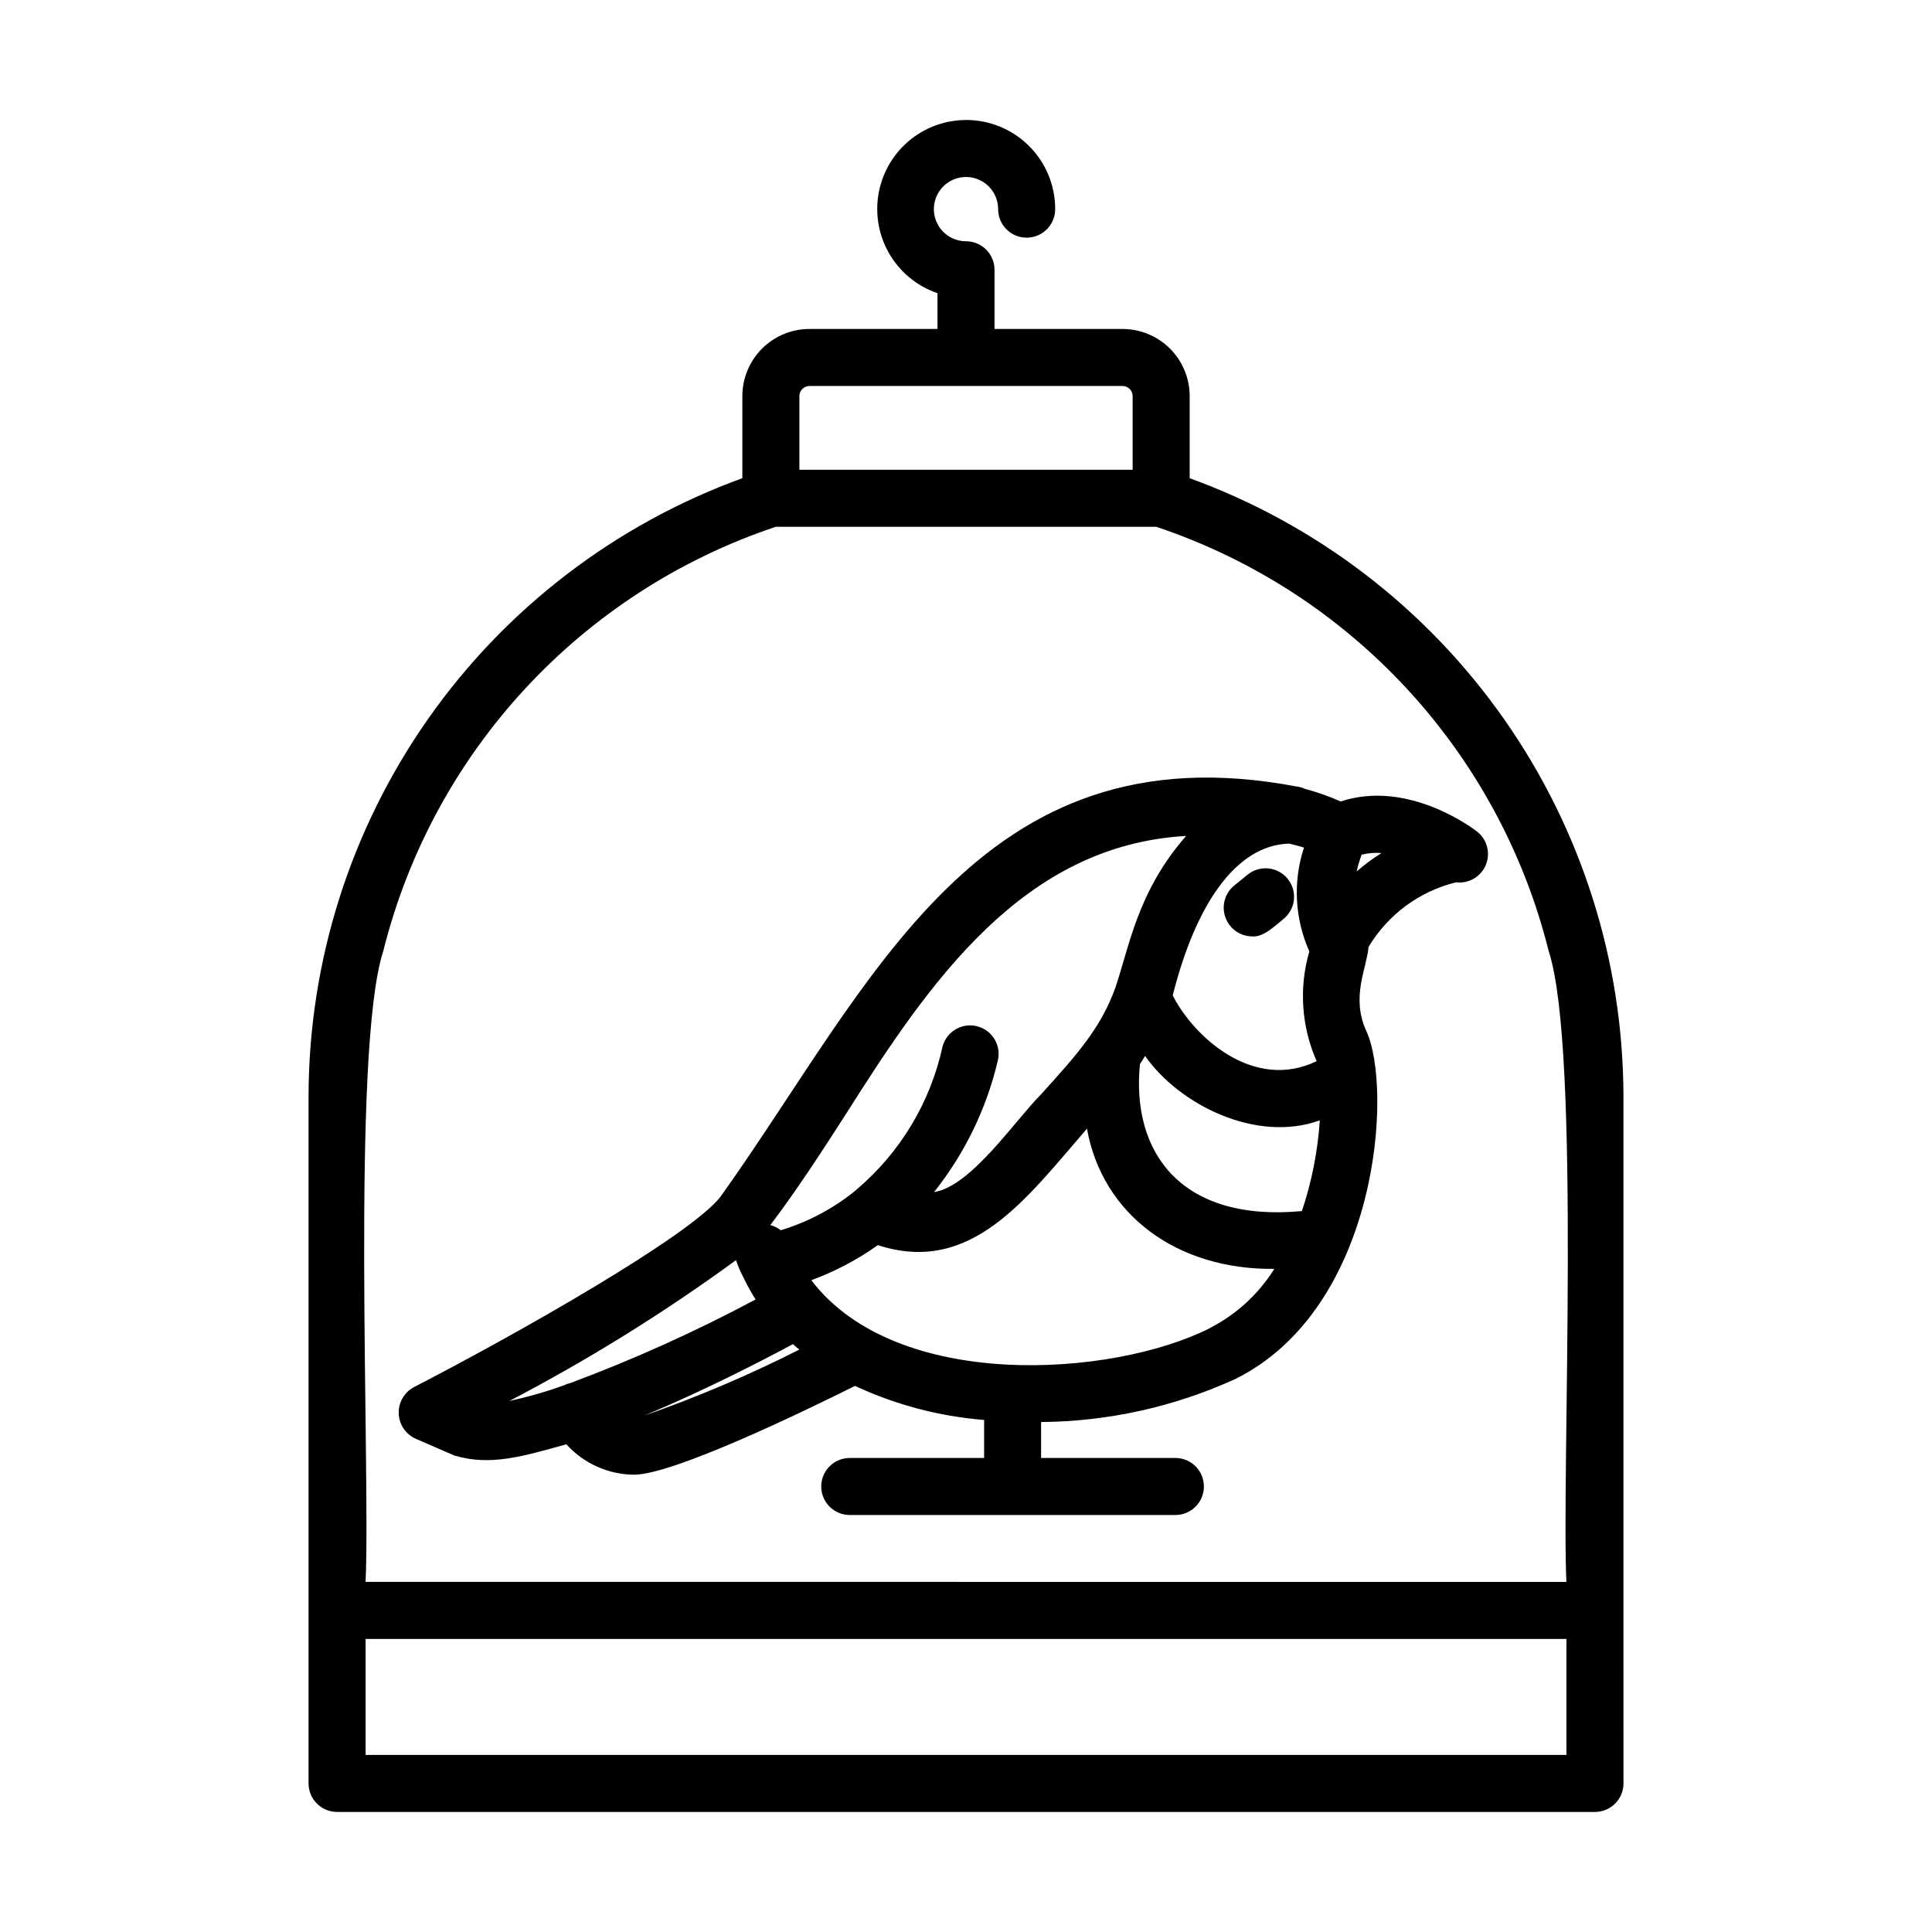 <?xml version="1.0" encoding="UTF-8"?>
<!-- Uploaded to: ICON Repo, www.svgrepo.com, Generator: ICON Repo Mixer Tools -->
<svg fill="#000000" width="800px" height="800px" version="1.1" viewBox="144 144 512 512" xmlns="http://www.w3.org/2000/svg">
 <g>
  <path d="m574.23 434.47c-0.066-35.781-11.133-70.684-31.691-99.969-20.562-29.289-49.629-51.551-83.262-63.77v-21.805c-0.016-4.715-1.898-9.23-5.238-12.559s-7.863-5.191-12.578-5.188h-33.902v-15.684c0-4.176-3.383-7.559-7.555-7.559-3.445 0-6.551-2.074-7.867-5.258-1.32-3.184-0.59-6.844 1.848-9.277 2.434-2.438 6.098-3.164 9.281-1.844 3.18 1.32 5.254 4.426 5.25 7.871 0 4.172 3.383 7.555 7.559 7.555 4.172 0 7.559-3.383 7.559-7.555 0.012-5.812-2.125-11.422-5.992-15.754-3.871-4.336-9.203-7.086-14.977-7.731-5.777-0.645-11.586 0.867-16.312 4.246-4.731 3.375-8.043 8.379-9.309 14.051-1.27 5.668-0.395 11.605 2.445 16.672 2.844 5.07 7.457 8.906 12.957 10.781v9.48l-33.906 0.004c-4.715-0.004-9.238 1.859-12.578 5.188-3.336 3.328-5.219 7.848-5.231 12.559v21.801c-33.637 12.219-62.703 34.48-83.266 63.766-20.562 29.289-31.625 64.188-31.695 99.973v182.16c0 4.172 3.383 7.555 7.559 7.555h333.35c4.176 0 7.559-3.383 7.559-7.555-0.023-30.227 0.012-149.71-0.004-182.16zm-215.69-188.18h82.922c1.465 0 2.664 1.168 2.699 2.633v19.574h-88.316v-19.574c0.031-1.465 1.23-2.633 2.695-2.633zm-112.98 149.79c13.184-52.801 52.41-95.215 104.02-112.47h100.85c51.613 17.27 90.836 59.695 104.01 112.5 8.566 26.285 3.332 138.32 4.672 167.11l-318.23-0.004c1.348-29.176-3.894-140.65 4.676-167.13zm-4.668 212.99v-30.73h318.23v30.73z"/>
  <path d="m254.12 525.26 10.254 4.457c9.637 2.91 18.379 0.156 29.727-2.961h-0.004c4.57 5.062 11.051 7.984 17.875 8.059 10.273 0 44.078-16.289 58.625-23.539l-0.004 0.004c10.773 5.023 22.359 8.078 34.211 9.023v10.078l-35.609-0.004c-4.176 0-7.559 3.383-7.559 7.559 0 4.172 3.383 7.555 7.559 7.555h86.293c4.172 0 7.555-3.383 7.555-7.555 0-4.176-3.383-7.559-7.555-7.559h-35.59v-9.523c17.738-0.141 35.246-4.012 51.387-11.363 38.141-18.809 41.988-77.297 34.699-92.496-3.945-8.883 0.195-16.32 0.695-22.047 5.133-8.57 13.477-14.734 23.176-17.129 3.356 0.41 6.578-1.457 7.887-4.578 1.309-3.117 0.383-6.727-2.262-8.832-0.777-0.609-18.168-13.98-36.184-8.012-3.051-1.355-6.207-2.469-9.434-3.328-0.738-0.348-1.531-0.566-2.344-0.652-84.418-15.98-112.43 52.547-152.57 108.71-8.016 10.387-54.109 36.484-81.281 50.492-2.547 1.371-4.102 4.066-4.004 6.961 0.094 2.894 1.824 5.481 4.461 6.68zm60.625-6.113c15.82-6.609 30.895-14.375 39.379-18.93 0.543 0.504 1.133 0.953 1.699 1.438-13.289 6.734-27.012 12.578-41.078 17.492zm149.88-23.176c-25.695 13.008-83.031 16.969-105.62-12.707v0.004c6.262-2.301 12.195-5.422 17.633-9.293 24.797 8.062 39.395-12.402 55.418-30.863 4.102 22.797 23.836 37.434 49.656 37.156-4.18 6.676-10.082 12.094-17.09 15.684zm21.027-128.41c1.316 0.344 2.664 0.641 3.91 1.066v0.004c-2.957 9.023-2.449 18.828 1.422 27.5-2.797 9.621-2.109 19.922 1.941 29.086-16.785 8.102-32.617-6.516-38.145-17.426 5.934-23.539 16.48-39.816 30.871-40.23zm3.371 97.387c-31.848 2.973-45.258-15.336-42.926-38.938 0.48-0.711 0.906-1.449 1.367-2.176 8.973 12.863 29.426 23.176 46.297 17.074v-0.004c-0.543 8.188-2.137 16.266-4.742 24.043zm21.086-94.883c-2.32 1.453-4.519 3.086-6.582 4.883 0.34-1.512 0.781-3 1.316-4.453 1.719-0.426 3.496-0.57 5.262-0.43zm-141.91 69.137c22.066-34.863 46.809-71.219 90.137-73.668-12.949 14.793-14.965 29.141-18.824 40.414-3.891 10.645-10.113 17.543-19.648 28.094-6.871 6.879-18.555 24.383-28.34 25.871l0.004 0.004c8.141-10.223 13.914-22.121 16.902-34.84 0.98-4.035-1.48-8.105-5.508-9.113-4.027-1.012-8.113 1.418-9.152 5.441-3.211 14.715-11.164 27.965-22.637 37.723-0.254 0.199-0.496 0.414-0.73 0.637-5.785 4.633-12.402 8.117-19.496 10.262-0.82-0.637-1.758-1.102-2.762-1.363 7.023-9.27 13.652-19.504 20.055-29.461zm-29.152 38.75c0.516 1.547 1.16 3.047 1.922 4.488 0.969 2.043 2.062 4.023 3.269 5.93-15.863 8.48-32.281 15.887-49.141 22.168-0.57 0.129-1.129 0.328-1.652 0.59-4.719 1.699-9.547 3.082-14.449 4.137 20.922-10.918 40.996-23.391 60.051-37.312z"/>
  <path d="m475.77 392.16c3.055 0.289 6.106-2.82 8.328-4.59 1.578-1.258 2.586-3.094 2.801-5.098 0.219-2.004-0.375-4.012-1.648-5.574-1.27-1.566-3.117-2.559-5.121-2.758-2.008-0.195-4.008 0.414-5.562 1.703l-3.566 2.898v-0.004c-2.426 2.043-3.324 5.375-2.266 8.363 1.062 2.988 3.867 5.004 7.035 5.059z"/>
 </g>
</svg>